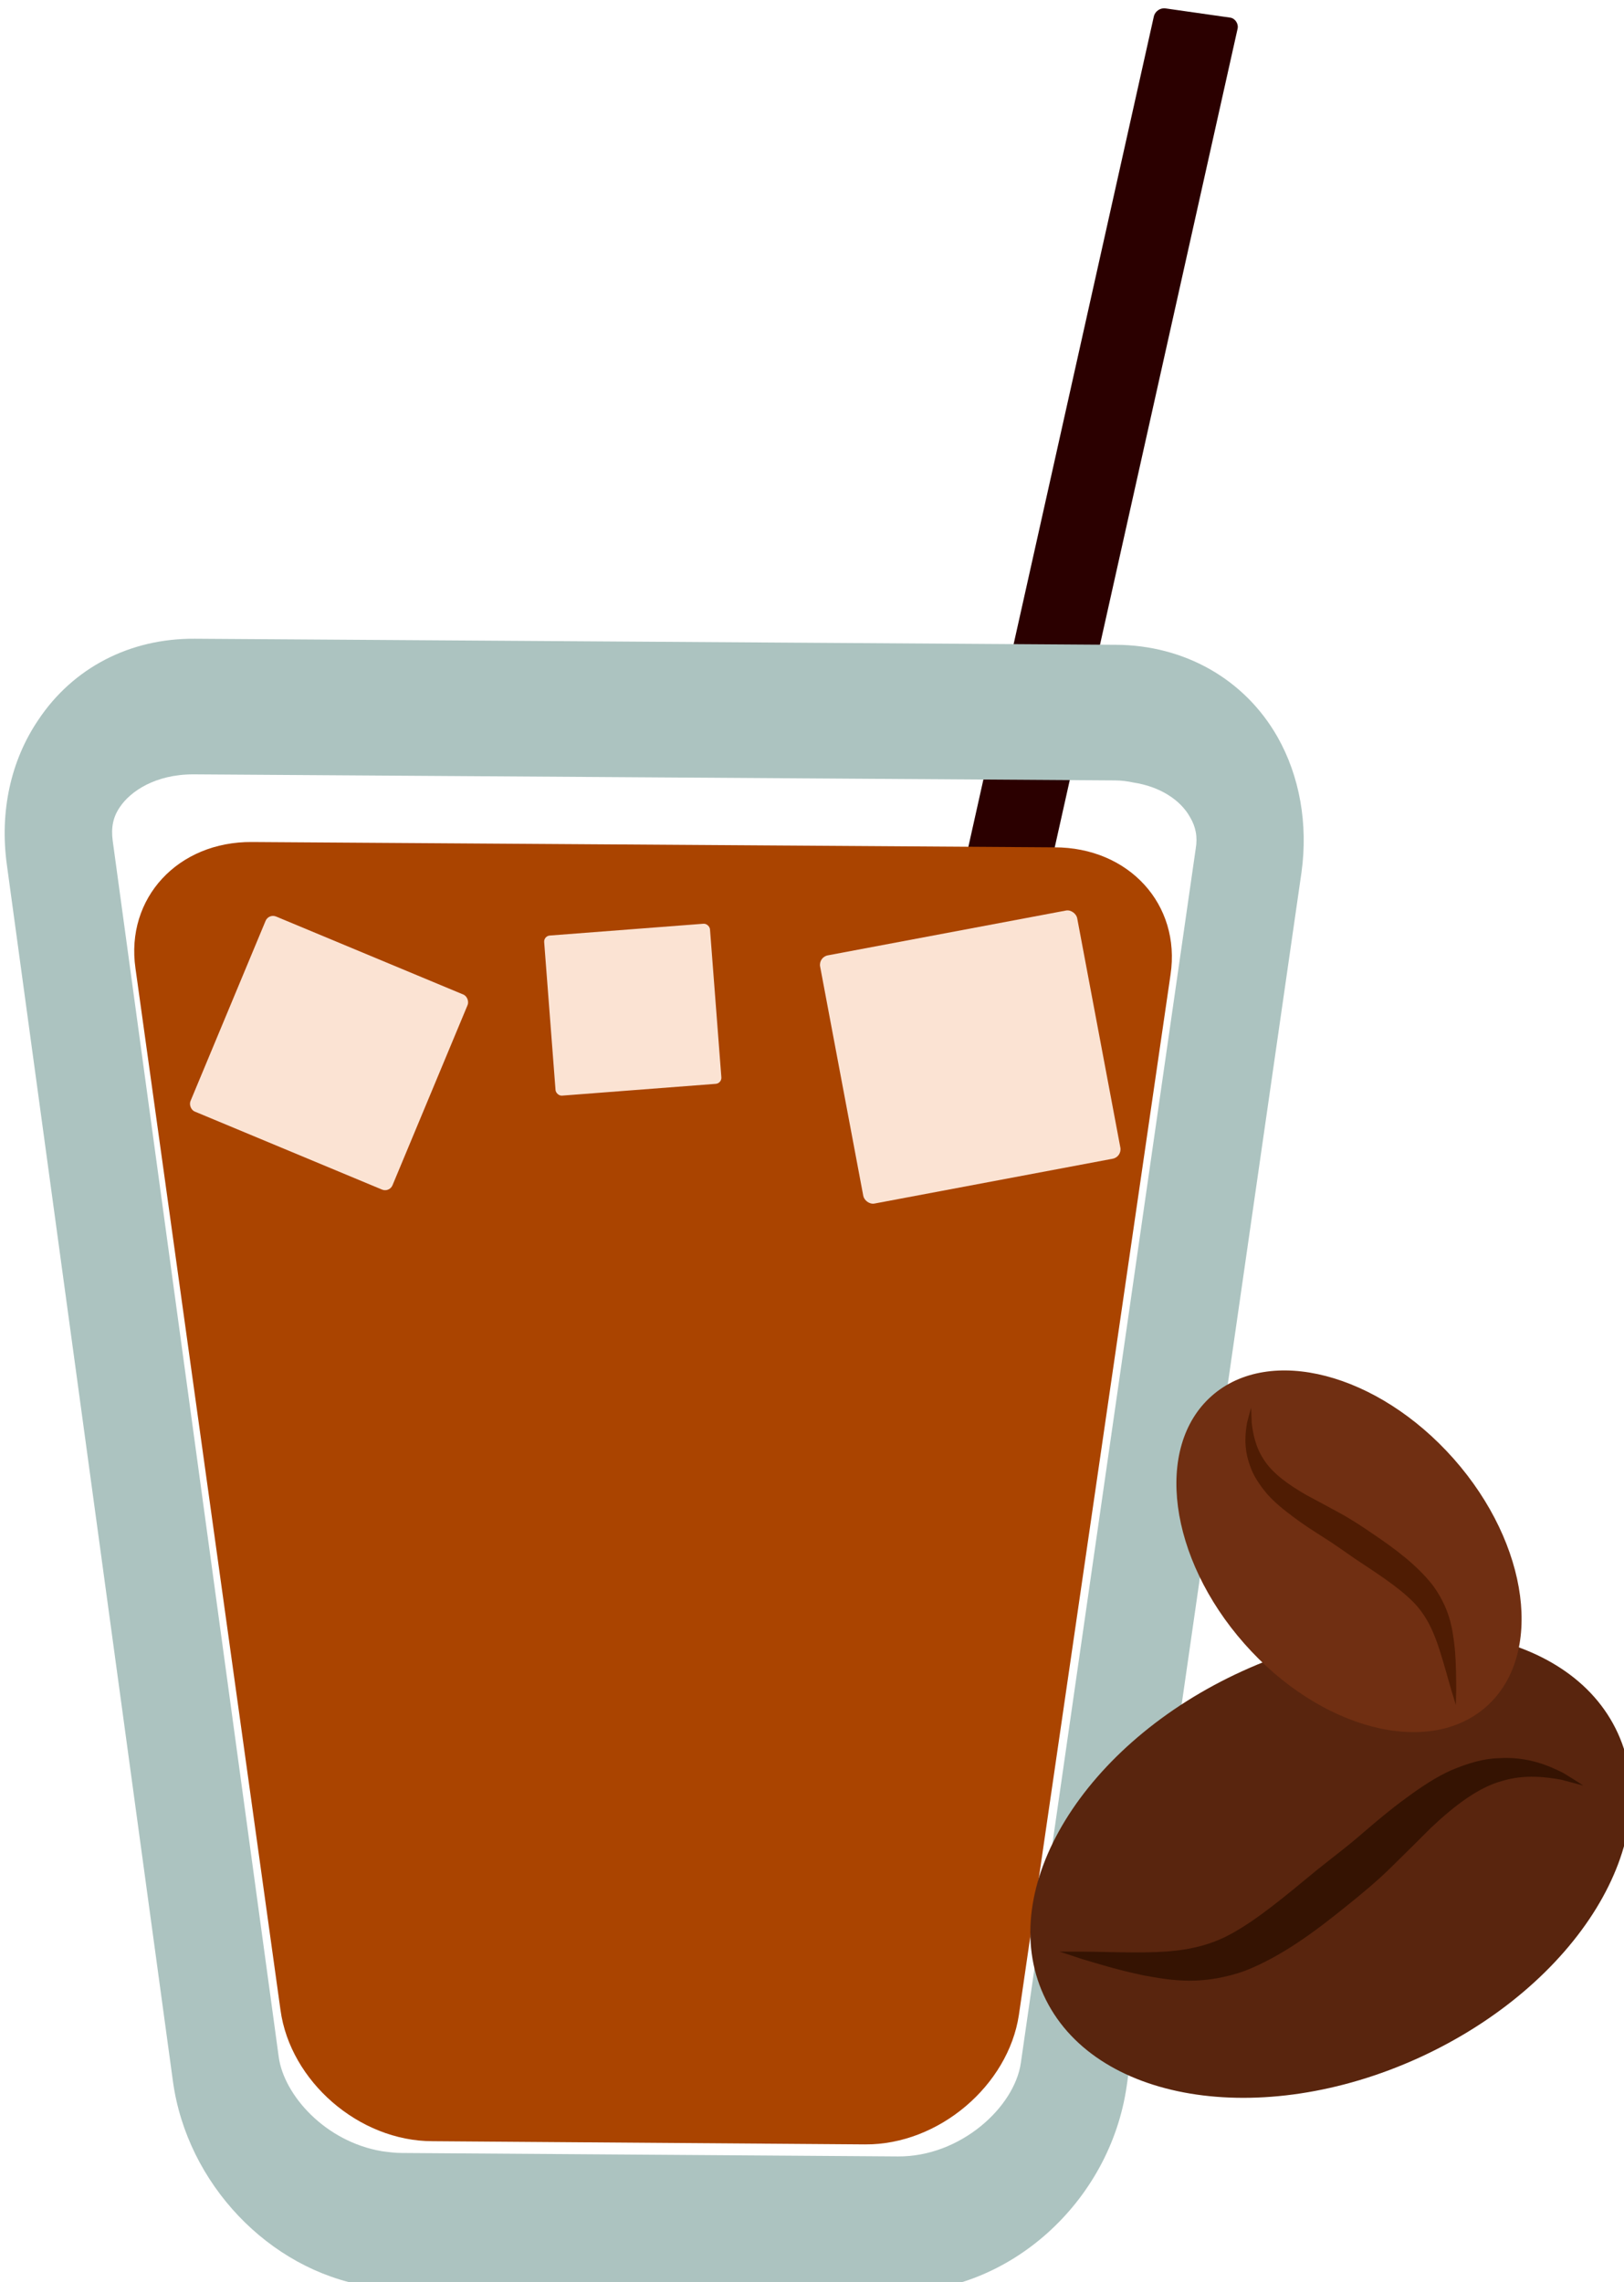 <?xml version="1.0" encoding="UTF-8" standalone="no"?>
<!-- Created with Inkscape (http://www.inkscape.org/) -->

<svg
   xmlns:dc="http://purl.org/dc/elements/1.1/"
   xmlns:cc="http://creativecommons.org/ns#"
   xmlns:rdf="http://www.w3.org/1999/02/22-rdf-syntax-ns#"
   xmlns:svg="http://www.w3.org/2000/svg"
   xmlns="http://www.w3.org/2000/svg"
   xmlns:sodipodi="http://sodipodi.sourceforge.net/DTD/sodipodi-0.dtd"
   xmlns:inkscape="http://www.inkscape.org/namespaces/inkscape"
   width="1228.296mm"
   height="1726.035mm"
   viewBox="0 0 1228.296 1726.036"
   version="1.1"
   id="svg8"
   inkscape:version="0.92.4 (5da689c313, 2019-01-14)"
   sodipodi:docname="Ledová káva.svg">
  <defs
     id="defs2">
    <style
       type="text/css"
       id="style2">
   <![CDATA[
    .fil0 {fill:#A3EFE4;fill-rule:nonzero}
    .fil1 {fill:white;fill-rule:nonzero}
   ]]>
  </style>
    <style
       type="text/css"
       id="style2-2">
   <![CDATA[
    .str0 {stroke:white;stroke-width:70.56}
    .fil9 {fill:#351302;fill-rule:nonzero}
    .fil5 {fill:#59180E;fill-rule:nonzero}
    .fil8 {fill:#59250E;fill-rule:nonzero}
    .fil6 {fill:#703213;fill-rule:nonzero}
    .fil7 {fill:#7C3516;fill-rule:nonzero}
    .fil1 {fill:#843523;fill-rule:nonzero}
    .fil2 {fill:#96442D;fill-rule:nonzero}
    .fil4 {fill:#CCCCCC;fill-rule:nonzero}
    .fil12 {fill:#D8D8D8;fill-rule:nonzero}
    .fil11 {fill:#E6E6E6;fill-rule:nonzero}
    .fil3 {fill:#E89C2D;fill-rule:nonzero}
    .fil10 {fill:#F4F2F2;fill-rule:nonzero}
    .fil0 {fill:white;fill-rule:nonzero}
   ]]>
  </style>
  </defs>
  <sodipodi:namedview
     id="base"
     pagecolor="#ffffff"
     bordercolor="#666666"
     borderopacity="1.0"
     inkscape:pageopacity="0.0"
     inkscape:pageshadow="2"
     inkscape:zoom="0.0875"
     inkscape:cx="3958.3228"
     inkscape:cy="3718.1301"
     inkscape:document-units="mm"
     inkscape:current-layer="_667529752"
     showgrid="false"
     inkscape:window-width="1920"
     inkscape:window-height="1001"
     inkscape:window-x="-9"
     inkscape:window-y="-9"
     inkscape:window-maximized="1" />
  <g
     inkscape:label="Vrstva 1"
     inkscape:groupmode="layer"
     id="layer1"
     transform="translate(695.883,593.447)">
 
 <g
   transform="matrix(0.265,0,0,0.265,-2942.384,-3677.238)"
   id="Vrstva_x0020_1">

  <g
   id="_667529752">
   <rect
   style="opacity:1;fill:#2b0000;fill-opacity:1;fill-rule:nonzero;stroke:none;stroke-width:0;stroke-miterlimit:4;stroke-dasharray:none;stroke-opacity:1"
   id="rect4581"
   width="241.679"
   height="4102.7"
   x="14077.682"
   y="9909.928"
   ry="27.677"
   transform="matrix(0.99,0.141,-0.218,0.976,0,0)" />
<path
   inkscape:connector-curvature="0"
   d="m 11385.389,17387.83 c -30.106,200.768 -228.303,371.116 -439.046,369.596 l -1234.35,-9.127 c -210.743,0 -406.432,-171.869 -434.029,-374.155 l -413.959,-2973.48 c -28.852,-200.766 121.679,-361.988 332.421,-360.467 l 2290.572,15.21 c 211.998,0 361.273,162.744 331.166,363.51 z"
   style="fill:#aa4400;fill-rule:nonzero;stroke-width:1.381"
   id="path7"
   class="fil0" />

   <path
   inkscape:connector-curvature="0"
   d="m 11713,13870.553 c -17,-3.71 -35,-6.183 -54,-6.183 l -2630,-17.313 c -108,0 -179,48.227 -209,92.745 -20,28.442 -26,59.357 -21,96.454 l 474,3472.363 c 15,107.584 132,241.136 295,268.341 18,2.473 38,4.946 56,4.946 l 1416,9.893 c 179,1.237 333,-140.972 351,-267.105 l 499,-3464.942 c 6,-34.625 0,-63.067 -16,-90.272 -28,-50.7 -88,-87.798 -161,-98.927 z m -2188,4290.988 c -281,-46.99 -514,-293.073 -554,-583.673 l -474,-3472.362 c -21,-152.102 11,-298.02 90,-414.26 99,-148.391 261,-232.48 446,-231.243 l 2630,17.312 c 195,1.237 366,97.691 460,262.158 64,112.531 88,249.793 69,387.055 l -499,3464.943 c -48,331.407 -336,589.856 -656,587.383 l -1416,-8.656 c -33,0 -64,-2.474 -96,-8.657 z"
   style="fill:#acc3c0;fill-opacity:1;fill-rule:nonzero;stroke-width:1.112"
   id="path9"
   class="fil0" />

   
   
   
  <rect
   style="opacity:1;fill:#fbe3d3;fill-opacity:1;fill-rule:nonzero;stroke:none;stroke-width:0;stroke-miterlimit:4;stroke-dasharray:none;stroke-opacity:1"
   id="rect4549"
   width="624.654"
   height="603.114"
   x="14011.588"
   y="9592.869"
   ry="22.886"
   transform="rotate(22.62)" />
<rect
   style="opacity:1;fill:#fbe3d3;fill-opacity:1;fill-rule:nonzero;stroke:none;stroke-width:0;stroke-miterlimit:4;stroke-dasharray:none;stroke-opacity:1"
   id="rect4549-4"
   width="474.683"
   height="458.315"
   x="8904.483"
   y="15034.149"
   ry="17.391"
   transform="rotate(-4.39)" />
<rect
   style="opacity:1;fill:#fbe3d3;fill-opacity:1;fill-rule:nonzero;stroke:none;stroke-width:0;stroke-miterlimit:4;stroke-dasharray:none;stroke-opacity:1"
   id="rect4549-0"
   width="746.555"
   height="720.812"
   x="7969.33"
   y="16120.591"
   ry="27.352"
   transform="rotate(-10.657)" />

 
 <g
   transform="translate(5498.498,-88.629)"
   id="Vrstva_x0020_1-0">

  
  
  
  
  
  
  
  <path
   d="m 7001.571,17568.857 c -418,190 -859,116 -988,-164 -128,-281 106,-663 524,-854 417,-190 858,-116 987,165 128,281 -106,663 -523,853 z"
   style="fill:#843523;fill-rule:nonzero"
   id="path21"
   class="fil1"
   inkscape:connector-curvature="0" />

  <path
   d="m 6055.571,17289.857 c 0,0 22,-1 62,-1 39,0 97,2 166,0 69,-1 146,-9 217,-47 72,-39 146,-102 229,-171 43,-34 81,-63 119,-96 38,-32 76,-64 115,-93 40,-28 79,-54 121,-72 42,-18 85,-31 124,-32 80,-5 137,22 173,41 34,21 52,34 52,34 0,0 -21,-5 -60,-15 -38,-6 -94,-14 -154,5 -60,17 -121,63 -184,125 -33,32 -67,66 -102,101 -36,36 -80,73 -122,106 -81,66 -169,132 -267,169 -49,18 -100,26 -146,26 -46,0 -86,-8 -121,-15 -71,-15 -126,-33 -164,-45 -37,-13 -58,-20 -58,-20 z"
   style="fill:#59180e;fill-rule:nonzero"
   id="path23"
   class="fil5"
   inkscape:connector-curvature="0" />

  
  
  
  
  
  
  <path
   d="m 7028.571,17598.857 c -452,206 -932,126 -1071,-179 -139,-304 115,-719 568,-925 452,-206 932,-127 1071,178 139,305 -115,719 -568,926 z"
   style="fill:#59250e;fill-rule:nonzero"
   id="path37"
   class="fil8"
   inkscape:connector-curvature="0" />

  <path
   d="m 6002.571,17295.857 c 0,0 24,0 67,0 43,0 106,3 181,2 75,-1 159,-8 237,-50 79,-42 160,-111 250,-185 46,-37 88,-68 129,-104 41,-35 82,-70 125,-101 42,-31 85,-60 130,-80 45,-19 91,-33 133,-34 86,-6 148,23 186,42 38,23 57,36 57,36 0,0 -23,-6 -64,-17 -41,-7 -102,-16 -168,4 -66,18 -133,68 -203,134 -35,35 -72,72 -111,110 -39,39 -86,78 -131,114 -89,72 -184,143 -289,184 -53,19 -108,28 -156,28 -50,0 -93,-8 -132,-15 -77,-16 -136,-35 -177,-47 -41,-14 -64,-21 -64,-21 z"
   style="fill:#351302;fill-rule:nonzero"
   id="path39"
   class="fil9"
   inkscape:connector-curvature="0" />

  
  
  
  
  
  
  
  
  
  
  
  
  
  
  
  
  
  
  
  
 <path
   d="m 7114.323,15912.076 c 199.498,226.305 237.483,517.645 86.224,652.366 -152.081,134.285 -436.996,60.408 -637.122,-165.705 -199.308,-225.675 -237.293,-517.016 -85.405,-651.928 152.081,-134.285 436.996,-60.408 636.303,165.267 z"
   style="fill:#843523;fill-rule:nonzero;stroke-width:0.657"
   id="path21-3"
   class="fil1"
   inkscape:connector-curvature="0" />
<path
   d="m 7120.224,16560.079 c 0,0 -4.844,-13.635 -12.507,-38.774 -7.472,-24.511 -17.328,-61.347 -31.805,-104.329 -13.848,-43.174 -33.629,-90.035 -71.115,-127.376 -38.306,-37.779 -92.078,-72.217 -151.346,-111.161 -29.607,-20.511 -55.114,-38.837 -83.135,-56.397 -27.392,-17.751 -54.785,-35.503 -80.483,-54.457 -25.261,-19.775 -49.074,-39.305 -68.434,-62.252 -19.36,-22.948 -35.768,-47.482 -43.869,-71.802 -18.47,-49.321 -12.422,-90.317 -7.378,-116.583 6.683,-25.392 11.405,-39.196 11.405,-39.196 0,0 0.881,14.157 2.068,40.584 3.51,25.032 9.212,61.759 32.649,95.828 22.179,34.453 62.777,63.977 113.814,91.692 26.434,14.61 54.316,29.464 83.02,44.755 29.522,15.728 61.207,36.292 89.994,56.366 56.999,38.262 115.34,80.924 157.37,135.427 20.701,27.347 35.5,57.867 44.313,86.777 8.813,28.911 11.45,55.583 13.756,78.921 4.176,47.496 3.4,85.512 3.139,111.693 -1.082,25.745 -1.457,40.284 -1.457,40.284 z"
   style="fill:#59180e;fill-rule:nonzero;stroke-width:0.657"
   id="path23-5"
   class="fil5"
   inkscape:connector-curvature="0" />
<path
   d="m 7128.004,15889.36 c 216.068,244.607 257.755,561.608 92.698,707.404 -164.428,145.604 -473.914,65.48 -690.175,-179.755 -216.068,-244.608 -258.384,-561.417 -93.327,-707.213 165.056,-145.796 473.914,-65.48 690.804,179.564 z"
   style="fill:#702f12;fill-opacity:1;fill-rule:nonzero;stroke-width:0.657"
   id="path37-4"
   class="fil8"
   inkscape:connector-curvature="0" />
<path
   d="m 7134.149,16592.24 c 0,0 -4.598,-15.084 -12.837,-42.109 -8.239,-27.025 -18.424,-67.194 -33.422,-114.139 -14.998,-46.945 -35.491,-98.397 -76.832,-139.372 -41.532,-41.603 -100.416,-79.291 -164.168,-121.676 -32.068,-21.821 -59.597,-42.279 -90.079,-61.149 -29.852,-19.062 -59.705,-38.124 -87.426,-59.21 -27.53,-20.457 -53.994,-41.925 -75.186,-66.375 -20.563,-24.642 -38.175,-50.87 -46.851,-77.075 -20.248,-52.9 -13.901,-97.422 -9.24,-124.945 7.175,-28.289 11.705,-42.721 11.705,-42.721 0,0 0.635,15.605 1.577,43.48 3.456,27.109 9.487,67.171 34.702,104.819 23.958,38.032 68.219,70.56 123.111,101.909 28.702,15.291 59.046,31.456 90.4,48.687 31.983,17.039 65.499,39.105 96.747,60.49 62.303,42.14 125.127,88.243 171.013,146.379 22.095,29.669 38.29,62.511 47.486,92.679 9.58,31.424 12.79,59.982 15.863,85.834 4.697,51.459 4.06,92.18 4.373,120.247 -0.943,28.45 -0.936,44.247 -0.936,44.247 z"
   style="fill:#4f1c03;fill-opacity:1;fill-rule:nonzero;stroke-width:0.657"
   id="path39-8"
   class="fil9"
   inkscape:connector-curvature="0" />
</g>

</g>

  
  
  
  
 </g>

</g>
</svg>
